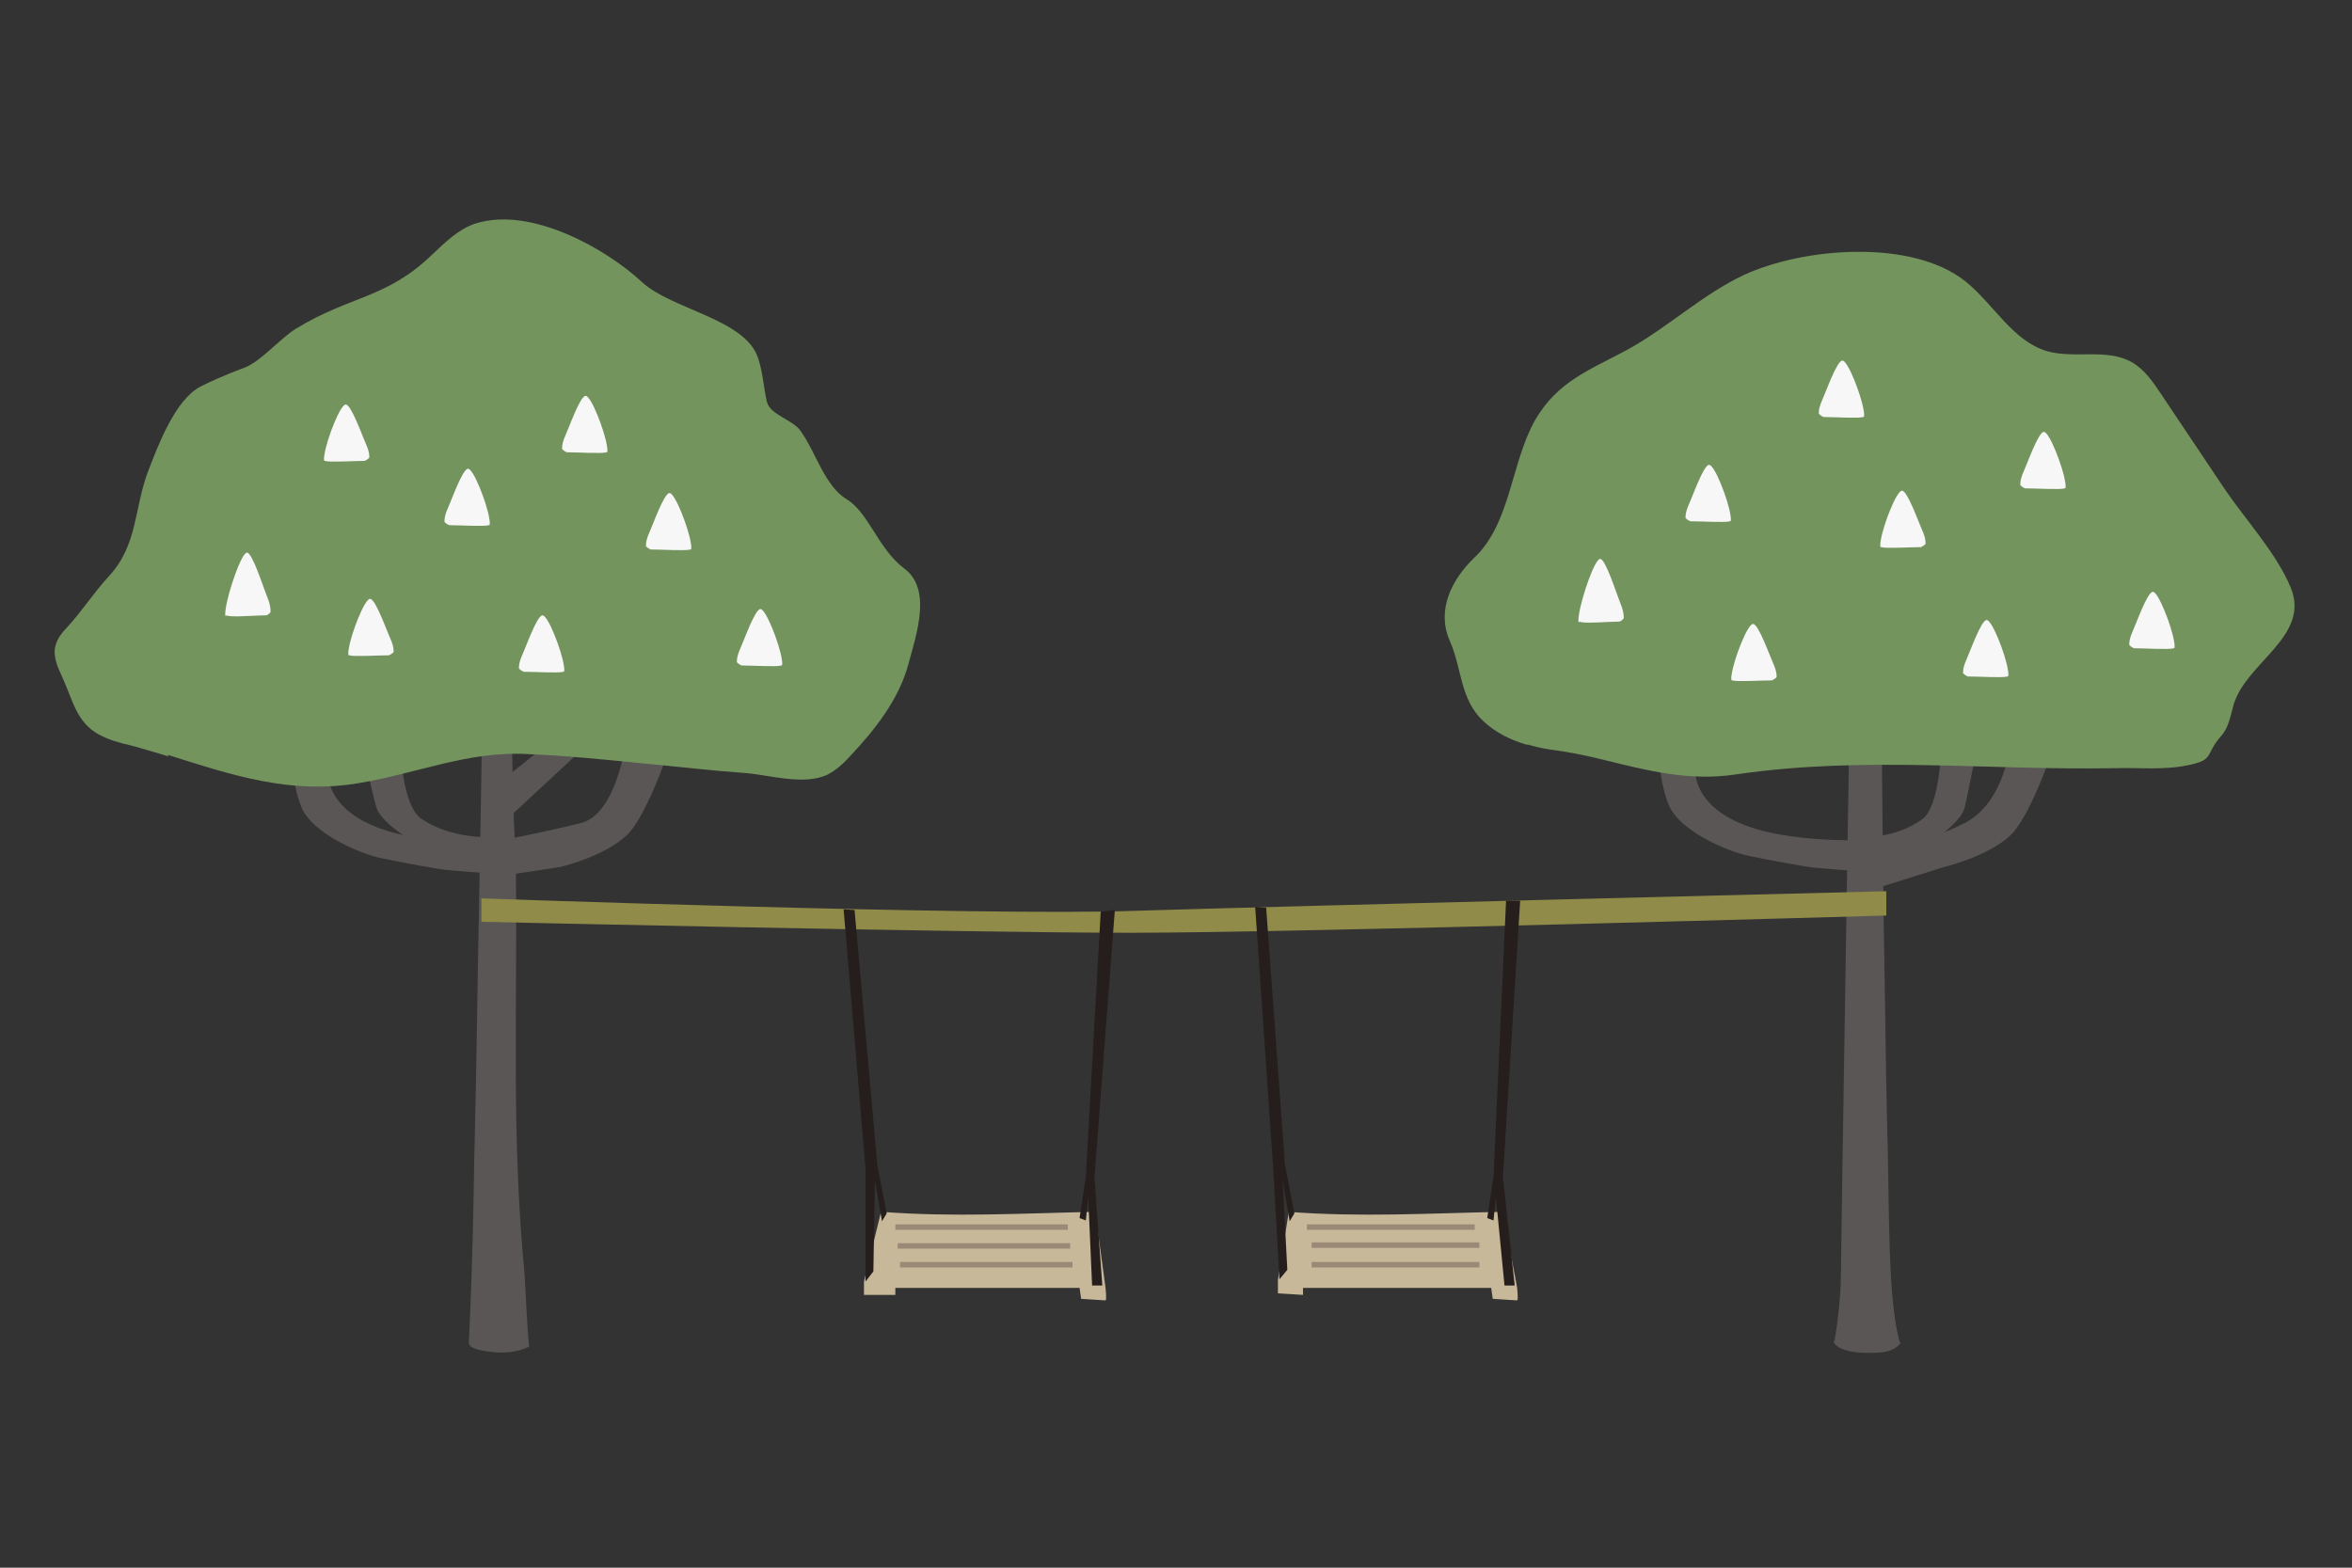 <?xml version="1.0" encoding="UTF-8"?>
<svg id="_レイヤー_1" data-name="レイヤー_1" xmlns="http://www.w3.org/2000/svg" version="1.1" viewBox="0 0 300 200">
  <rect x="0" y="0" width="300" height="200" fill="#333333" stroke="none"/>
  <!-- Generator: Adobe Illustrator 29.2.1, SVG Export Plug-In . SVG Version: 2.1.0 Build 116)  -->
  <defs>
    <style>
      .st0 {
        fill: #c6b898;
      }

      .st1 {
        fill: #251e1c;
      }

      .st2 {
        fill: #908b49;
        fill-rule: evenodd;
      }

      .st3 {
        fill: #74945e;
      }

      .st4 {
        fill: #f7f7f7;
      }

      .st5 {
        fill: #9b8978;
      }

      .st6 {
        fill: #5a5655;
      }
    </style>
  </defs>
  <path class="st6" d="M61.5,92.5c-.2,13.6-.5,27.1-.7,40.7-.1,6.6-.3,13.2-.4,19.8s-.4,14.2-.6,18.3c0,.8,1.8,1,2.3,1.1,1.9.3,3.7.2,5.4-.6-.3-2.5-.5-8.3-.6-9.3-1.7-18-.9-33-1.1-51.1,0-1.2-.9-19.8-.2-19.9,0,0-4.2.9-4.2.9Z"/>
  <path class="st6" d="M64.5,107.1s4.7-.9,9.6-2.1,6-11.9,6-11.9l6,.3s-3.3,10.5-6.2,13.2-8.4,4-8.4,4l-6.6,1-.3-4.5Z"/>
  <path class="st6" d="M51.1,95.6s.2,7.3,2.7,8.9c3.9,2.6,8.9,2.3,8.9,2.3l.7,3.8s-5.7-1.4-8.5-2.3-6.4-3.6-6.9-5.3-1.7-7.3-1.7-7.3h4.9Z"/>
  <polygon class="st6" points="65 98.8 71.1 93.9 74.7 95.2 65 104.2 65 98.8"/>
  <path class="st6" d="M62.4,107.5s-8.5.2-13.9-1.8c-6.3-2.3-6.5-6-6.7-6.7s.2-5.1.2-5.1h-5.1c0,0,.2,6,1.6,9.2s7.3,5.8,10.2,6.4,7.3,1.4,8.3,1.5,5.1.4,5.1.4l.3-4Z"/>
  <path class="st3" d="M21.5,96.5c-1.7-.5-3.3-1-4.8-1.4-1.4-.3-2.8-.7-4.1-1.4-2.9-1.6-3.3-4.4-4.7-7.4-.6-1.3-1.2-2.7-.8-4,.2-.8.8-1.6,1.4-2.2,2.1-2.3,3.3-4.3,5.4-6.6,3.7-4,3.2-8.7,5-13.4,1.2-3.1,3.4-9.1,6.7-10.8,2.8-1.4,5.6-2.4,5.6-2.4,2.1-.8,4.6-3.8,6.6-5,6.9-4.2,11.5-3.8,17.3-9.4,1.7-1.6,3.4-3.3,5.6-4,7.1-2.2,16.7,3.3,21.2,7.5,3.8,3.5,13.2,4.7,14.8,9.7.6,1.8.7,3.7,1.1,5.5.4,1.8,3.4,2.3,4.4,3.9,1.9,2.7,3,6.9,5.8,8.6s4,6.3,7.3,8.8c3.6,2.6,1.6,8.4.6,12.1-1.2,4.6-4.3,8.5-7.5,11.9-.8.9-1.7,1.7-2.8,2.3-3.1,1.5-7.6,0-10.8-.2-4.2-.3-8.4-.8-12.7-1.2-5-.5-9.9-1-14.9-1.2-7.5-.4-14.1,2.5-21.4,3.7-8.7,1.5-16.2-1-24.4-3.6Z"/>
  <path class="st4" d="M28.8,78.6c-.1,0-.1-.4,0-1,.3-2.1,2-7.1,2.7-7.1s2.1,4.5,2.6,5.7.4,1.9.4,1.9c0,0-.3.4-.6.4-1.3,0-4.6.3-5,0Z"/>
  <path class="st4" d="M44.5,83.6c-.1,0-.1-.4,0-.9.3-1.9,2-6.3,2.7-6.3s2.1,4,2.6,5.1.4,1.7.4,1.7c0,0-.3.3-.6.4-1.3,0-4.6.2-5,0Z"/>
  <path class="st4" d="M41.4,58.8c-.1,0-.1-.4,0-.9.3-1.9,2-6.3,2.7-6.3s2.1,4,2.6,5.1.4,1.7.4,1.7c0,0-.3.3-.6.4-1.3,0-4.6.2-5,0Z"/>
  <path class="st4" d="M62.4,67c.1,0,.1-.4,0-.9-.3-1.9-2-6.3-2.7-6.3s-2.1,4-2.6,5.1-.4,1.7-.4,1.7c0,0,.3.3.6.4,1.3,0,4.6.2,5,0Z"/>
  <path class="st4" d="M71.9,85.7c.1,0,.1-.4,0-.9-.3-1.9-2-6.3-2.7-6.3s-2.1,4-2.6,5.1-.4,1.7-.4,1.7c0,0,.3.3.6.4,1.3,0,4.6.2,5,0Z"/>
  <path class="st4" d="M77.4,57.7c.1,0,.1-.4,0-.9-.3-1.9-2-6.3-2.7-6.3s-2.1,4-2.6,5.1-.4,1.7-.4,1.7c0,0,.3.3.6.4,1.3,0,4.6.2,5,0Z"/>
  <path class="st4" d="M88.1,70.1c.1,0,.1-.4,0-.9-.3-1.9-2-6.3-2.7-6.3s-2.1,4-2.6,5.1-.4,1.7-.4,1.7c0,0,.3.3.6.4,1.3,0,4.6.2,5,0Z"/>
  <path class="st4" d="M99.7,84.9c.1,0,.1-.4,0-.9-.3-1.9-2-6.3-2.7-6.3s-2.1,4-2.6,5.1-.4,1.7-.4,1.7c0,0,.3.3.6.4,1.3,0,4.6.2,5,0Z"/>
  <path class="st6" d="M235.9,92.5s-1.1,68.2-1.1,70.6-.6,7.4-.9,8.2c.8,1.1,2.8,1.3,4.6,1.3,1.9,0,3-.2,3.9-1.2-.7-1.8-1.1-6.5-1.2-8.4-.3-5.3-.3-10.6-.4-15.8-.2-7.1-.3-14.3-.4-21.4-.2-11-.3-22.1-.4-33.1,0,0,0-1,0-1l-4.2.9Z"/>
  <path class="st6" d="M238.7,108.3s6.1-.3,11.9-3.3,6-11.9,6-11.9l6,.3s-3.3,10.5-6.2,13.2-8.4,4-8.4,4l-8.6,2.7-.6-4.9Z"/>
  <path class="st6" d="M247.6,95.6s-.2,7.3-2.4,8.9c-3.5,2.6-8.1,2.3-8.1,2.3l-.6,3.8s5.1-1.4,7.8-2.3c2.6-.9,5.9-3.6,6.3-5.3s1.5-7.3,1.5-7.3h-4.4Z"/>
  <path class="st6" d="M236.8,107.2s-8.5.2-13.9-1.8c-6.3-2.3-6.5-6-6.7-6.7s.2-5.1.2-5.1h-5.1c0,0,.2,6,1.6,9.2s7.3,5.8,10.2,6.4,7.3,1.4,8.3,1.5,5.1.4,5.1.4l.3-4Z"/>
  <path class="st3" d="M194.7,95c-2-.6-3.9-1.5-5.5-3-3-2.8-2.7-6.7-4.3-10.3-1.7-3.9.3-7.8,3.1-10.5,4.7-4.4,4.7-12.1,7.8-17.6,2.9-5,7-6.4,11.8-9,5.1-2.8,9.5-7,14.8-9.5,7.5-3.5,21.4-4.7,28.3.8,3.6,2.9,6,7.6,10.4,8.9,3.5,1,7.6-.4,10.8,1.4,1.6.9,2.7,2.5,3.7,4,2.7,4,5.4,8.1,8.1,12.1s6.7,8.3,8.5,12.7c2.5,6.2-5.7,9.5-7.3,14.9-.4,1.4-.6,2.9-1.6,4-2.1,2.4-.8,3-4.1,3.7s-6.5.3-9.4.4c-16.3.3-32.1-1.6-48.4.8-6,.9-11.3-.5-17-1.9s-6.4-1-9.5-1.9Z"/>
  <path class="st4" d="M201.4,79.4c-.1,0-.1-.4,0-1,.3-2.1,2-7.1,2.7-7.1s2.1,4.5,2.6,5.7.4,1.9.4,1.9c0,0-.3.4-.6.4-1.3,0-4.6.3-5,0Z"/>
  <path class="st4" d="M220.9,86.8c-.1,0-.1-.4,0-.9.3-1.9,2-6.3,2.7-6.3s2.1,4,2.6,5.1.4,1.7.4,1.7c0,0-.3.3-.6.4-1.3,0-4.6.2-5,0Z"/>
  <path class="st4" d="M239.9,69.8c-.1,0-.1-.4,0-.9.3-1.9,2-6.3,2.7-6.3s2.1,4,2.6,5.1.4,1.7.4,1.7c0,0-.3.3-.6.4-1.3,0-4.6.2-5,0Z"/>
  <path class="st4" d="M220.7,66.5c.1,0,.1-.4,0-.9-.3-1.9-2-6.3-2.7-6.3s-2.1,4-2.6,5.1-.4,1.7-.4,1.7c0,0,.3.3.6.4,1.3,0,4.6.2,5,0Z"/>
  <path class="st4" d="M256.1,86.3c.1,0,.1-.4,0-.9-.3-1.9-2-6.3-2.7-6.3s-2.1,4-2.6,5.1-.4,1.7-.4,1.7c0,0,.3.3.6.4,1.3,0,4.6.2,5,0Z"/>
  <path class="st4" d="M237.7,53.2c.1,0,.1-.4,0-.9-.3-1.9-2-6.3-2.7-6.3s-2.1,4-2.6,5.1-.4,1.7-.4,1.7c0,0,.3.3.6.4,1.3,0,4.6.2,5,0Z"/>
  <path class="st4" d="M263.4,62.3c.1,0,.1-.4,0-.9-.3-1.9-2-6.3-2.7-6.3s-2.1,4-2.6,5.1-.4,1.7-.4,1.7c0,0,.3.3.6.4,1.3,0,4.6.2,5,0Z"/>
  <path class="st4" d="M277.3,82.7c.1,0,.1-.4,0-.9-.3-1.9-2-6.3-2.7-6.3s-2.1,4-2.6,5.1-.4,1.7-.4,1.7c0,0,.3.3.6.4,1.3,0,4.6.2,5,0Z"/>
  <g>
    <path class="st2" d="M61.1,114.6s64.3,2.3,83.6,1.6c19.3-.6,95.9-2.5,95.9-2.5v3.1c-.1,0-75.4,2.2-96.4,2.2s-82.8-1.4-82.8-1.4v-3Z"/>
    <path class="st0" d="M112.4,154.5l-2.2,9v1.7s4,0,4,0v-.9h23.5l.2,1.4,3.1.2c.2,0,0-1.7,0-1.7,0,0-1.3-9.6-1.3-9.6-9.7.2-18,.7-27.3,0Z"/>
    <polygon class="st1" points="111.4 162.2 111.6 150.6 112.5 155.8 113.1 154.8 111.9 148.6 109 116.1 107.6 116 110.4 149.1 110.4 163.5 111.4 162.2"/>
    <polygon class="st1" points="139.3 164 138.8 152.7 138.5 155.7 137.7 155.4 138.5 150.1 140.4 116.3 142.2 116.1 139.6 150.2 140.6 164 139.3 164"/>
    <rect class="st5" x="114.2" y="156.2" width="22" height=".7"/>
    <rect class="st5" x="114.5" y="158.6" width="22" height=".7"/>
    <rect class="st5" x="114.8" y="161" width="22" height=".7"/>
    <path class="st0" d="M164.4,154.5l-1.4,8.8v1.7s3.2.2,3.2.2v-.9h24l.2,1.4,3.1.2c.2,0,0-1.7,0-1.7,0,0-1.8-9.6-1.9-9.6-9.7.2-18,.7-27.3,0Z"/>
    <polygon class="st1" points="164.2 162 163.6 150.6 164.5 155.8 165.1 154.8 163.9 148.6 161.5 115.8 160.1 115.7 162.4 149.1 163.2 163.2 164.2 162"/>
    <polygon class="st1" points="191.9 164 190.8 152.7 190.5 155.7 189.7 155.4 190.5 150.1 192.1 114.9 193.9 114.9 191.7 150.2 193.2 164 191.9 164"/>
    <rect class="st5" x="166.7" y="156.2" width="21.4" height=".7"/>
    <rect class="st5" x="167.3" y="158.5" width="21.4" height=".7"/>
    <rect class="st5" x="167.3" y="161" width="21.4" height=".7"/>
  </g>
</svg>